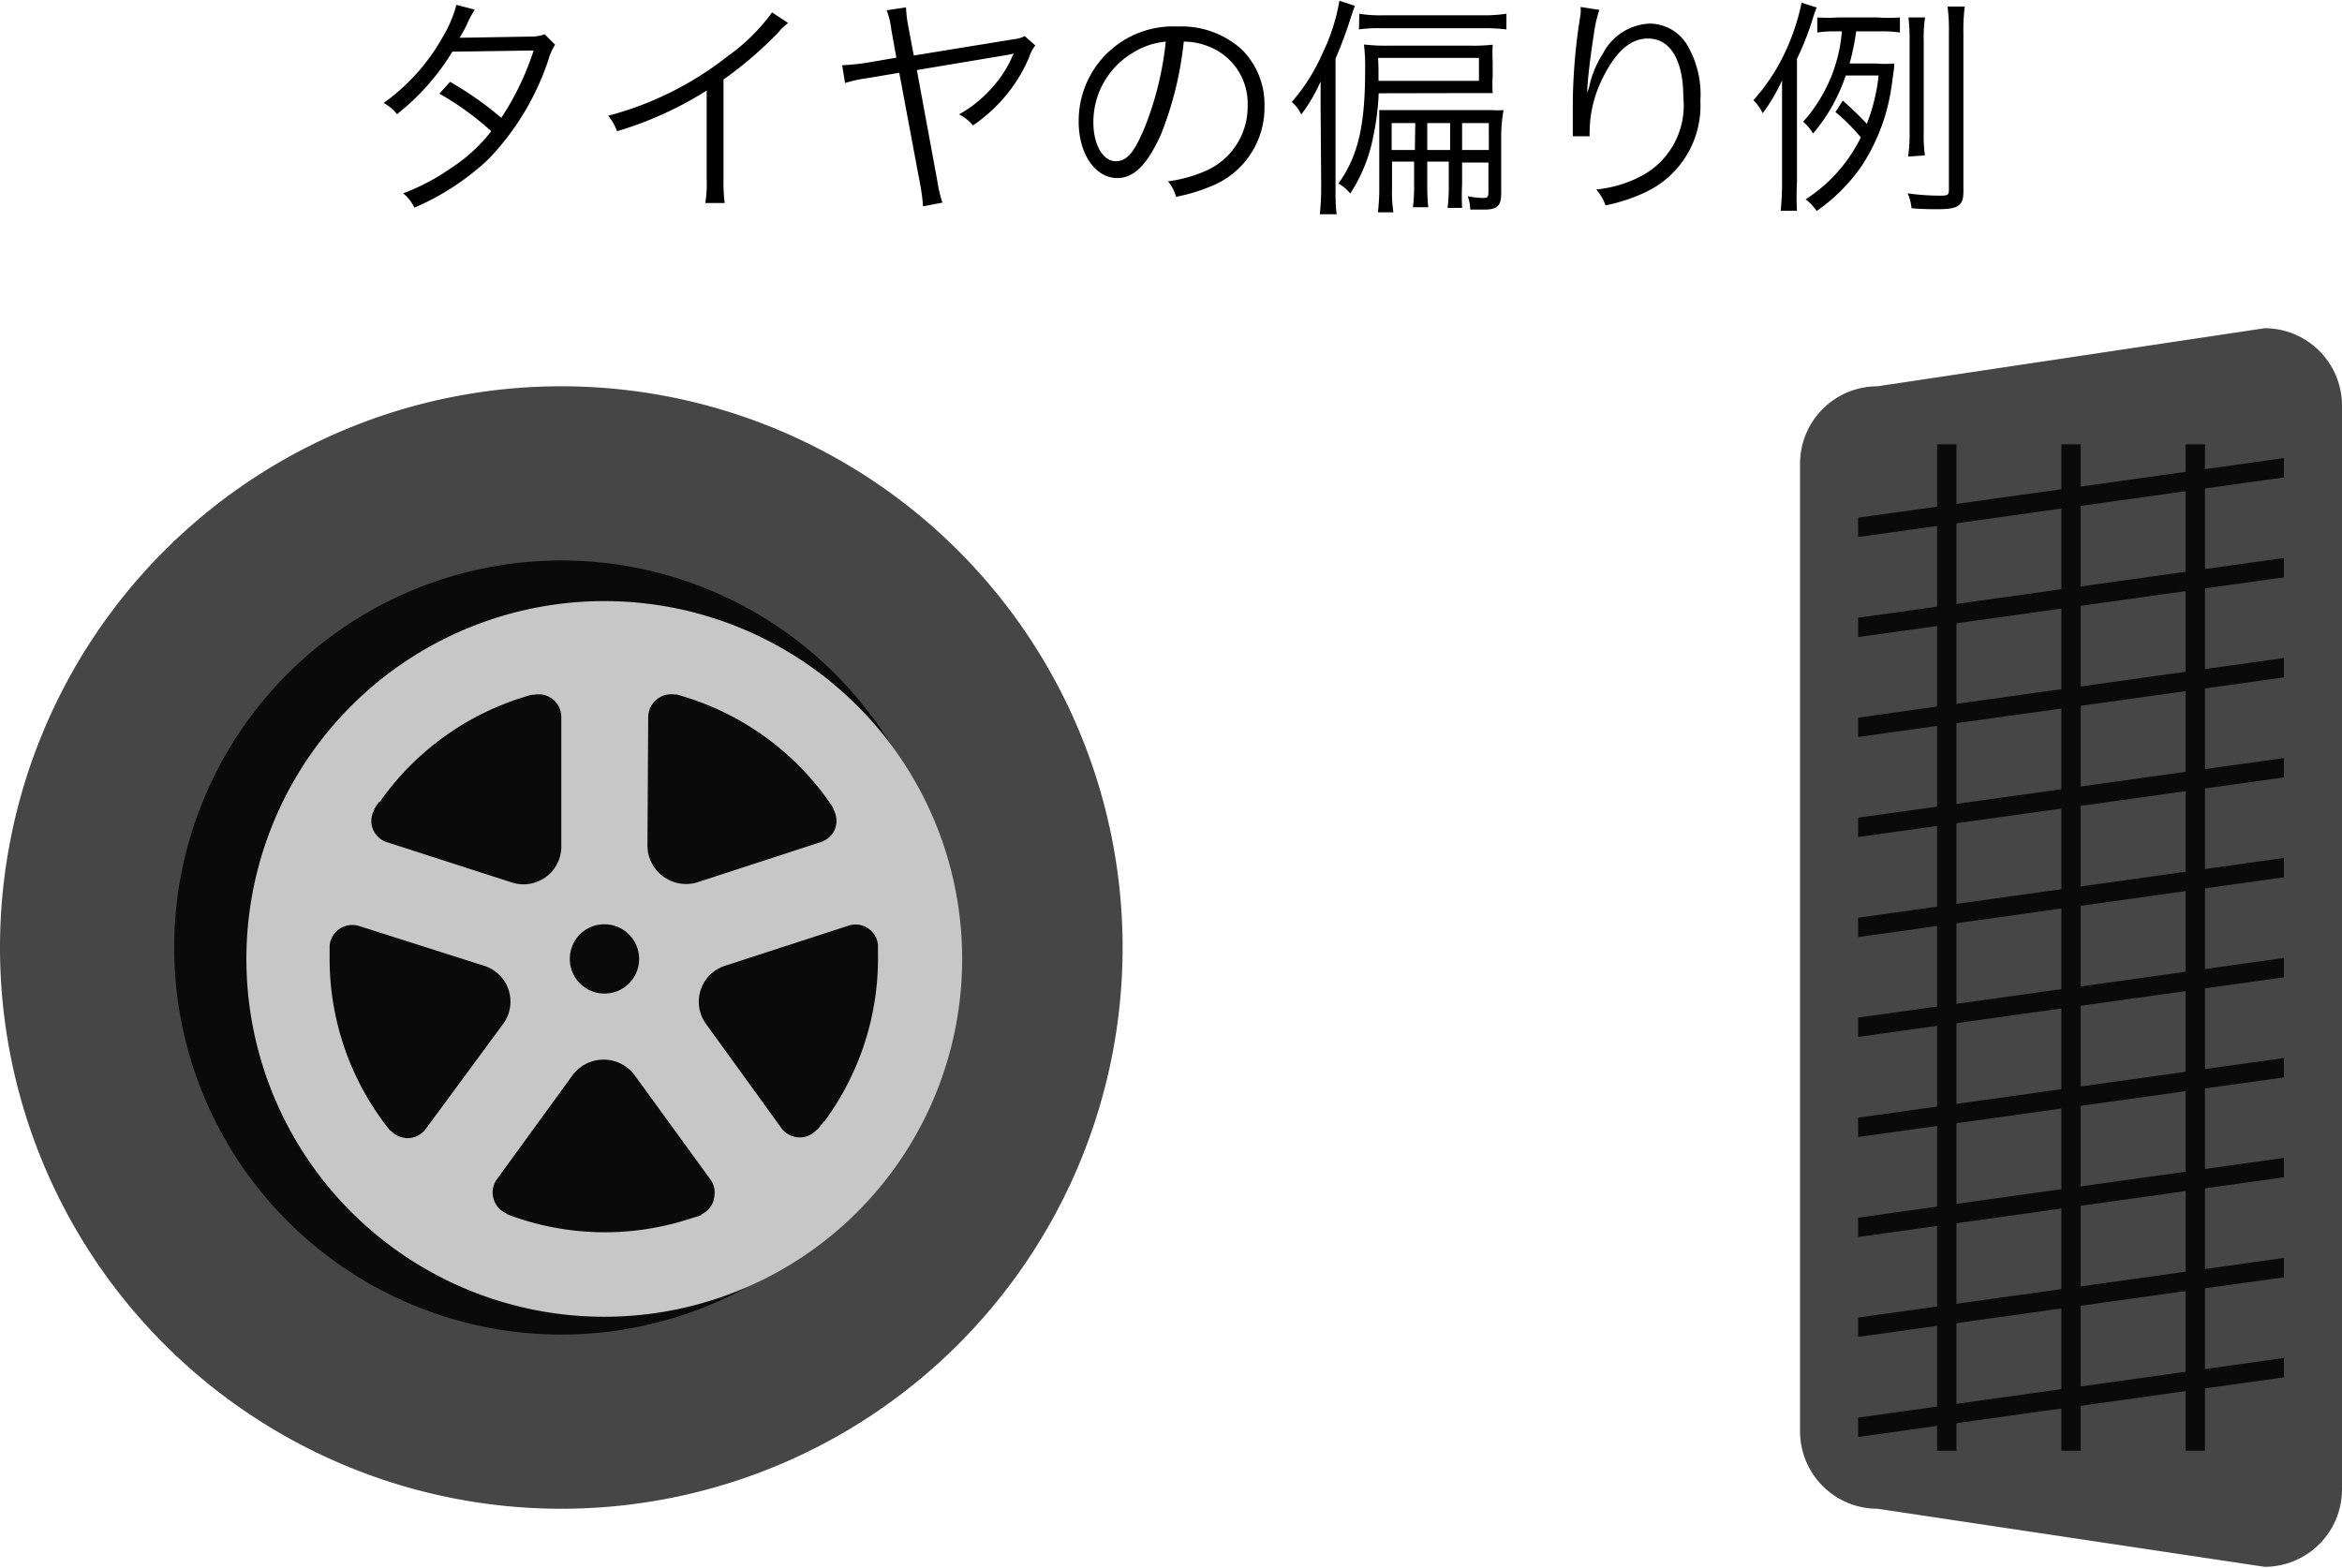 <?xml version="1.0" encoding="utf-8"?>
<svg xmlns="http://www.w3.org/2000/svg" xmlns:xlink="http://www.w3.org/1999/xlink" width="121" height="81" viewBox="0 0 121 80.92"><defs><style>.cls-1{fill:none;}.cls-2{clip-path:url(#clip-path);}.cls-3{fill:#464646;}.cls-4{fill:#0a0a0a;}.cls-5{fill:#c7c7c7;}</style><clipPath id="clip-path" transform="translate(0 -6.14)"><rect class="cls-1" width="121" height="87.06"/></clipPath></defs><title>service3-illust_3</title><g id="レイヤー_2" data-name="レイヤー 2"><g id="レイヤー_1-2" data-name="レイヤー 1"><path d="M24.53,6.6a5,5,0,0,0-.42.79,5.47,5.47,0,0,1-.37.66c.17,0,.17,0,3.71-.06a2,2,0,0,0,.69-.12l.54.54a2.93,2.93,0,0,0-.35.79,13.54,13.54,0,0,1-3.13,5.16,13.16,13.16,0,0,1-3.79,2.47,2.15,2.15,0,0,0-.58-.74,11.2,11.2,0,0,0,2.48-1.31,8.32,8.32,0,0,0,2.07-1.9,14.8,14.8,0,0,0-2.68-1.94l.55-.61a16.77,16.77,0,0,1,2.65,1.86,14.34,14.34,0,0,0,1.67-3.48l-4.2.06A12,12,0,0,1,20.51,12a2.18,2.18,0,0,0-.69-.58A10.42,10.42,0,0,0,22.88,8a6.36,6.36,0,0,0,.7-1.65Z" transform="translate(0 -6.14)"/><path d="M40.72,7.29a2.94,2.94,0,0,0-.53.51,20.16,20.16,0,0,1-2.81,2.41v5.11a9.05,9.05,0,0,0,.06,1.27h-1a6.31,6.31,0,0,0,.07-1.25V10.78a18.53,18.53,0,0,1-4.63,2.1,2.62,2.62,0,0,0-.46-.8A16.87,16.87,0,0,0,37.6,9a9.85,9.85,0,0,0,2.29-2.26Z" transform="translate(0 -6.14)"/><path d="M53.49,8.45a1.84,1.84,0,0,0-.32.61,8,8,0,0,1-1.53,2.35,8.28,8.28,0,0,1-1.37,1.17,2.27,2.27,0,0,0-.72-.57,6.45,6.45,0,0,0,1.75-1.43,5.71,5.71,0,0,0,1-1.56.85.85,0,0,0,.07-.15l-.27.06-4.73.79,1.06,5.75a6.66,6.66,0,0,0,.26,1.1l-1,.19a9.72,9.72,0,0,0-.14-1.08L46.46,9.86l-1.6.27a7.33,7.33,0,0,0-1.2.26l-.15-.92a11.66,11.66,0,0,0,1.22-.12l1.58-.27-.26-1.45a4.12,4.12,0,0,0-.24-1l1-.15a6.24,6.24,0,0,0,.12,1l.28,1.49,5.2-.85a1.23,1.23,0,0,0,.53-.16Z" transform="translate(0 -6.14)"/><path d="M60,13c-.7,1.58-1.4,2.3-2.27,2.3-1.14,0-2-1.24-2-2.92a4.88,4.88,0,0,1,5.13-4.91,4.63,4.63,0,0,1,3.3,1.19,4,4,0,0,1,1.17,2.92,4.37,4.37,0,0,1-2.75,4.14,9.28,9.28,0,0,1-1.82.55,2,2,0,0,0-.42-.8,7.19,7.19,0,0,0,2-.56,3.62,3.62,0,0,0,2.12-3.36,3.15,3.15,0,0,0-1.9-3,3.48,3.48,0,0,0-1.4-.3A17.94,17.94,0,0,1,60,13ZM58.49,8.85a4.16,4.16,0,0,0-2,3.58c0,1.15.5,2,1.15,2s1-.57,1.5-1.74a16.69,16.69,0,0,0,1.09-4.44A3.89,3.89,0,0,0,58.49,8.85Z" transform="translate(0 -6.14)"/><path d="M68.23,11.71c0-.63,0-.88,0-1.4a8.69,8.69,0,0,1-1,1.71,1.89,1.89,0,0,0-.49-.65,9.81,9.81,0,0,0,1.59-2.52,10,10,0,0,0,.87-2.71L70,6.4c-.07.19-.13.34-.23.67A21.92,21.92,0,0,1,69,9.13v6.63c0,.55,0,1,.06,1.41h-.87a14.12,14.12,0,0,0,.07-1.44Zm3-.79a13,13,0,0,1-.27,2.18,8.18,8.18,0,0,1-1.2,3,2.14,2.14,0,0,0-.61-.52c1-1.39,1.38-2.95,1.38-5.85a9.65,9.65,0,0,0-.06-1.33,10.07,10.07,0,0,0,1.25.06H76a8.9,8.9,0,0,0,1.12-.05,8.16,8.16,0,0,0,0,.9V10a8,8,0,0,0,0,.91c-.34,0-.65,0-1,0Zm-1-4.11a6.66,6.66,0,0,0,1.24.08h5.1a7.83,7.83,0,0,0,1.26-.08v.81a9.14,9.14,0,0,0-1.24-.06H71.39a7,7,0,0,0-1.18.06Zm1.69,7.64v1.42a6.92,6.92,0,0,0,.07,1.2h-.8a10.36,10.36,0,0,0,.07-1.2V13c0-.59,0-.84,0-1.21.23,0,.48,0,1.18,0h4.67a4.13,4.13,0,0,0,.57,0A8.12,8.12,0,0,0,77.56,13v3.09c0,.65-.21.84-.88.84l-.72,0a2.12,2.12,0,0,0-.13-.69,4.94,4.94,0,0,0,.8.09c.23,0,.27-.05.27-.33v-1.5H75.54v1.12a11.65,11.65,0,0,0,0,1.22h-.75a8.8,8.8,0,0,0,.06-1.22V14.45H73.74v1.13a11.59,11.59,0,0,0,.05,1.23H73a8.87,8.87,0,0,0,.06-1.23V14.45Zm-.7-4.82c0,.46,0,.46,0,.65h5.19V9.09H71.2Zm1.9,2.83H71.9v1.39h1.2Zm1.8,1.39V12.46H73.74v1.39Zm2,0V12.46H75.54v1.39Z" transform="translate(0 -6.14)"/><path d="M82.63,6.61a6.52,6.52,0,0,0-.28,1.24C82.16,9.06,82,10.36,82,11h0c0-.1,0-.1.09-.35a5.24,5.24,0,0,1,.73-1.79,2.85,2.85,0,0,1,2.4-1.54,2.27,2.27,0,0,1,1.92,1.06,5,5,0,0,1,.71,2.92A4.94,4.94,0,0,1,85.08,16a8.84,8.84,0,0,1-2.13.71,2.56,2.56,0,0,0-.48-.82,6.28,6.28,0,0,0,2.43-.75,4.12,4.12,0,0,0,2.07-4c0-1.93-.67-3.05-1.83-3.05-.91,0-1.67.68-2.36,2.09a6.24,6.24,0,0,0-.65,2.67,2.27,2.27,0,0,0,0,.29l-.87,0v-.35l0-1.25v-.28a30,30,0,0,1,.4-4.42,1.89,1.89,0,0,0,0-.38Z" transform="translate(0 -6.14)"/><path d="M92.84,15.5a14.48,14.48,0,0,0,0,1.49H92a14.22,14.22,0,0,0,.07-1.48V12c0-.67,0-1.14,0-1.75a9,9,0,0,1-1,1.7,2.36,2.36,0,0,0-.48-.67A10.17,10.17,0,0,0,92.18,8.9a11.44,11.44,0,0,0,.9-2.66l.78.25c-.06.15-.12.3-.19.53a14.6,14.6,0,0,1-.83,2.12ZM95.36,10a9,9,0,0,1-1.69,3,2.43,2.43,0,0,0-.51-.61,7.93,7.93,0,0,0,2-4.67h-.27a6,6,0,0,0-1,.06V7A7.92,7.92,0,0,0,95,7h2A7.14,7.14,0,0,0,98.16,7v.78a6.71,6.71,0,0,0-1.08-.06H95.9a12.46,12.46,0,0,1-.34,1.66h1.36a5.07,5.07,0,0,0,.94,0l0,.22-.11.8a10.09,10.09,0,0,1-1.57,4.28A9.2,9.2,0,0,1,93.86,17a2.72,2.72,0,0,0-.57-.6,8,8,0,0,0,2.85-3.2,9.52,9.52,0,0,0-1.31-1.31l.38-.59a16.56,16.56,0,0,1,1.24,1.2A9.69,9.69,0,0,0,97.06,10Zm6.08,6c0,.73-.27.91-1.33.91-.34,0-.78,0-1.35-.05a2.56,2.56,0,0,0-.2-.77,12.1,12.1,0,0,0,1.56.12c.49,0,.57,0,.57-.3V7.81a8.93,8.93,0,0,0-.07-1.37h.89a9.28,9.28,0,0,0-.07,1.37Zm-2.86-1.81a7.64,7.64,0,0,0,.08-1.24V8.27A10.15,10.15,0,0,0,98.6,7h.86a6.69,6.69,0,0,0-.07,1.23v4.66a7.8,7.8,0,0,0,.06,1.24Z" transform="translate(0 -6.14)"/><g class="cls-2"><path class="cls-3" d="M29,26.06a29,29,0,1,0,29,29,29,29,0,0,0-29-29" transform="translate(0 -6.14)"/><path class="cls-4" d="M49,55.06a20,20,0,1,1-20-20,20,20,0,0,1,20,20" transform="translate(0 -6.14)"/><path class="cls-5" d="M31.23,37.16A18.49,18.49,0,1,0,49.71,55.64,18.48,18.48,0,0,0,31.23,37.16m2.26,6A1.19,1.19,0,0,1,34.93,42s-.19-.09.42.1a14.23,14.23,0,0,1,7.41,5.32c.39.55.29.49.29.49a1.19,1.19,0,0,1,.1,1,1.17,1.17,0,0,1-.74.7L36,51.7a2,2,0,0,1-2.55-1.86ZM31.23,53.86a1.79,1.79,0,1,1-1.79,1.78,1.78,1.78,0,0,1,1.79-1.78M19.62,47.54A14.19,14.19,0,0,1,27,42.14c.65-.21.55-.13.55-.13A1.17,1.17,0,0,1,29,43.15v6.69a1.95,1.95,0,0,1-2.55,1.86L20,49.62a1.15,1.15,0,0,1-.64-1.71s-.15.15.22-.37m1.52,17.37a1.2,1.2,0,0,1-.93-.41s.1.18-.28-.32a14.18,14.18,0,0,1-2.86-8.66c0-.68,0-.57,0-.57a1.18,1.18,0,0,1,1.53-1L25,56a1.94,1.94,0,0,1,1,3L22,64.43a1.18,1.18,0,0,1-.9.48m15.78,3.18a1.17,1.17,0,0,1-.67.77s.2,0-.4.16a14.17,14.17,0,0,1-9.12,0c-.64-.21-.52-.22-.52-.22a1.15,1.15,0,0,1-.67-.76,1.14,1.14,0,0,1,.17-1l3.94-5.42a2,2,0,0,1,3.15,0l3.94,5.42a1.15,1.15,0,0,1,.18,1m5.69-4c-.4.54-.37.43-.37.43a1.15,1.15,0,0,1-.94.4,1.18,1.18,0,0,1-.89-.48L36.47,59a1.95,1.95,0,0,1,1-3l6.37-2.07a1.16,1.16,0,0,1,1.52,1s0-.2,0,.43a14.22,14.22,0,0,1-2.77,8.69" transform="translate(0 -6.14)"/><path class="cls-3" d="M117,87.06l-20-3a4,4,0,0,1-4-4v-50a4,4,0,0,1,4-4l20-3a4,4,0,0,1,4,4v56a4,4,0,0,1-4,4" transform="translate(0 -6.14)"/><polygon class="cls-4" points="118 24.63 96 27.71 96 26.71 118 23.63 118 24.63"/><polygon class="cls-4" points="118 29.79 96 32.88 96 31.88 118 28.79 118 29.79"/><polygon class="cls-4" points="118 34.96 96 38.04 96 37.04 118 33.96 118 34.96"/><polygon class="cls-4" points="118 40.13 96 43.21 96 42.21 118 39.13 118 40.13"/><polygon class="cls-4" points="118 45.29 96 48.38 96 47.38 118 44.29 118 45.29"/><polygon class="cls-4" points="118 50.46 96 53.54 96 52.54 118 49.46 118 50.46"/><polygon class="cls-4" points="118 55.63 96 58.71 96 57.71 118 54.63 118 55.63"/><polygon class="cls-4" points="118 60.79 96 63.88 96 62.88 118 59.79 118 60.79"/><polygon class="cls-4" points="118 65.96 96 69.04 96 68.04 118 64.96 118 65.96"/><polygon class="cls-4" points="118 71.13 96 74.21 96 73.21 118 70.13 118 71.13"/><rect class="cls-4" x="100.08" y="22.92" width="1" height="52"/><rect class="cls-4" x="106.5" y="22.92" width="1" height="52"/><rect class="cls-4" x="112.92" y="22.92" width="1" height="52"/></g></g></g></svg>
